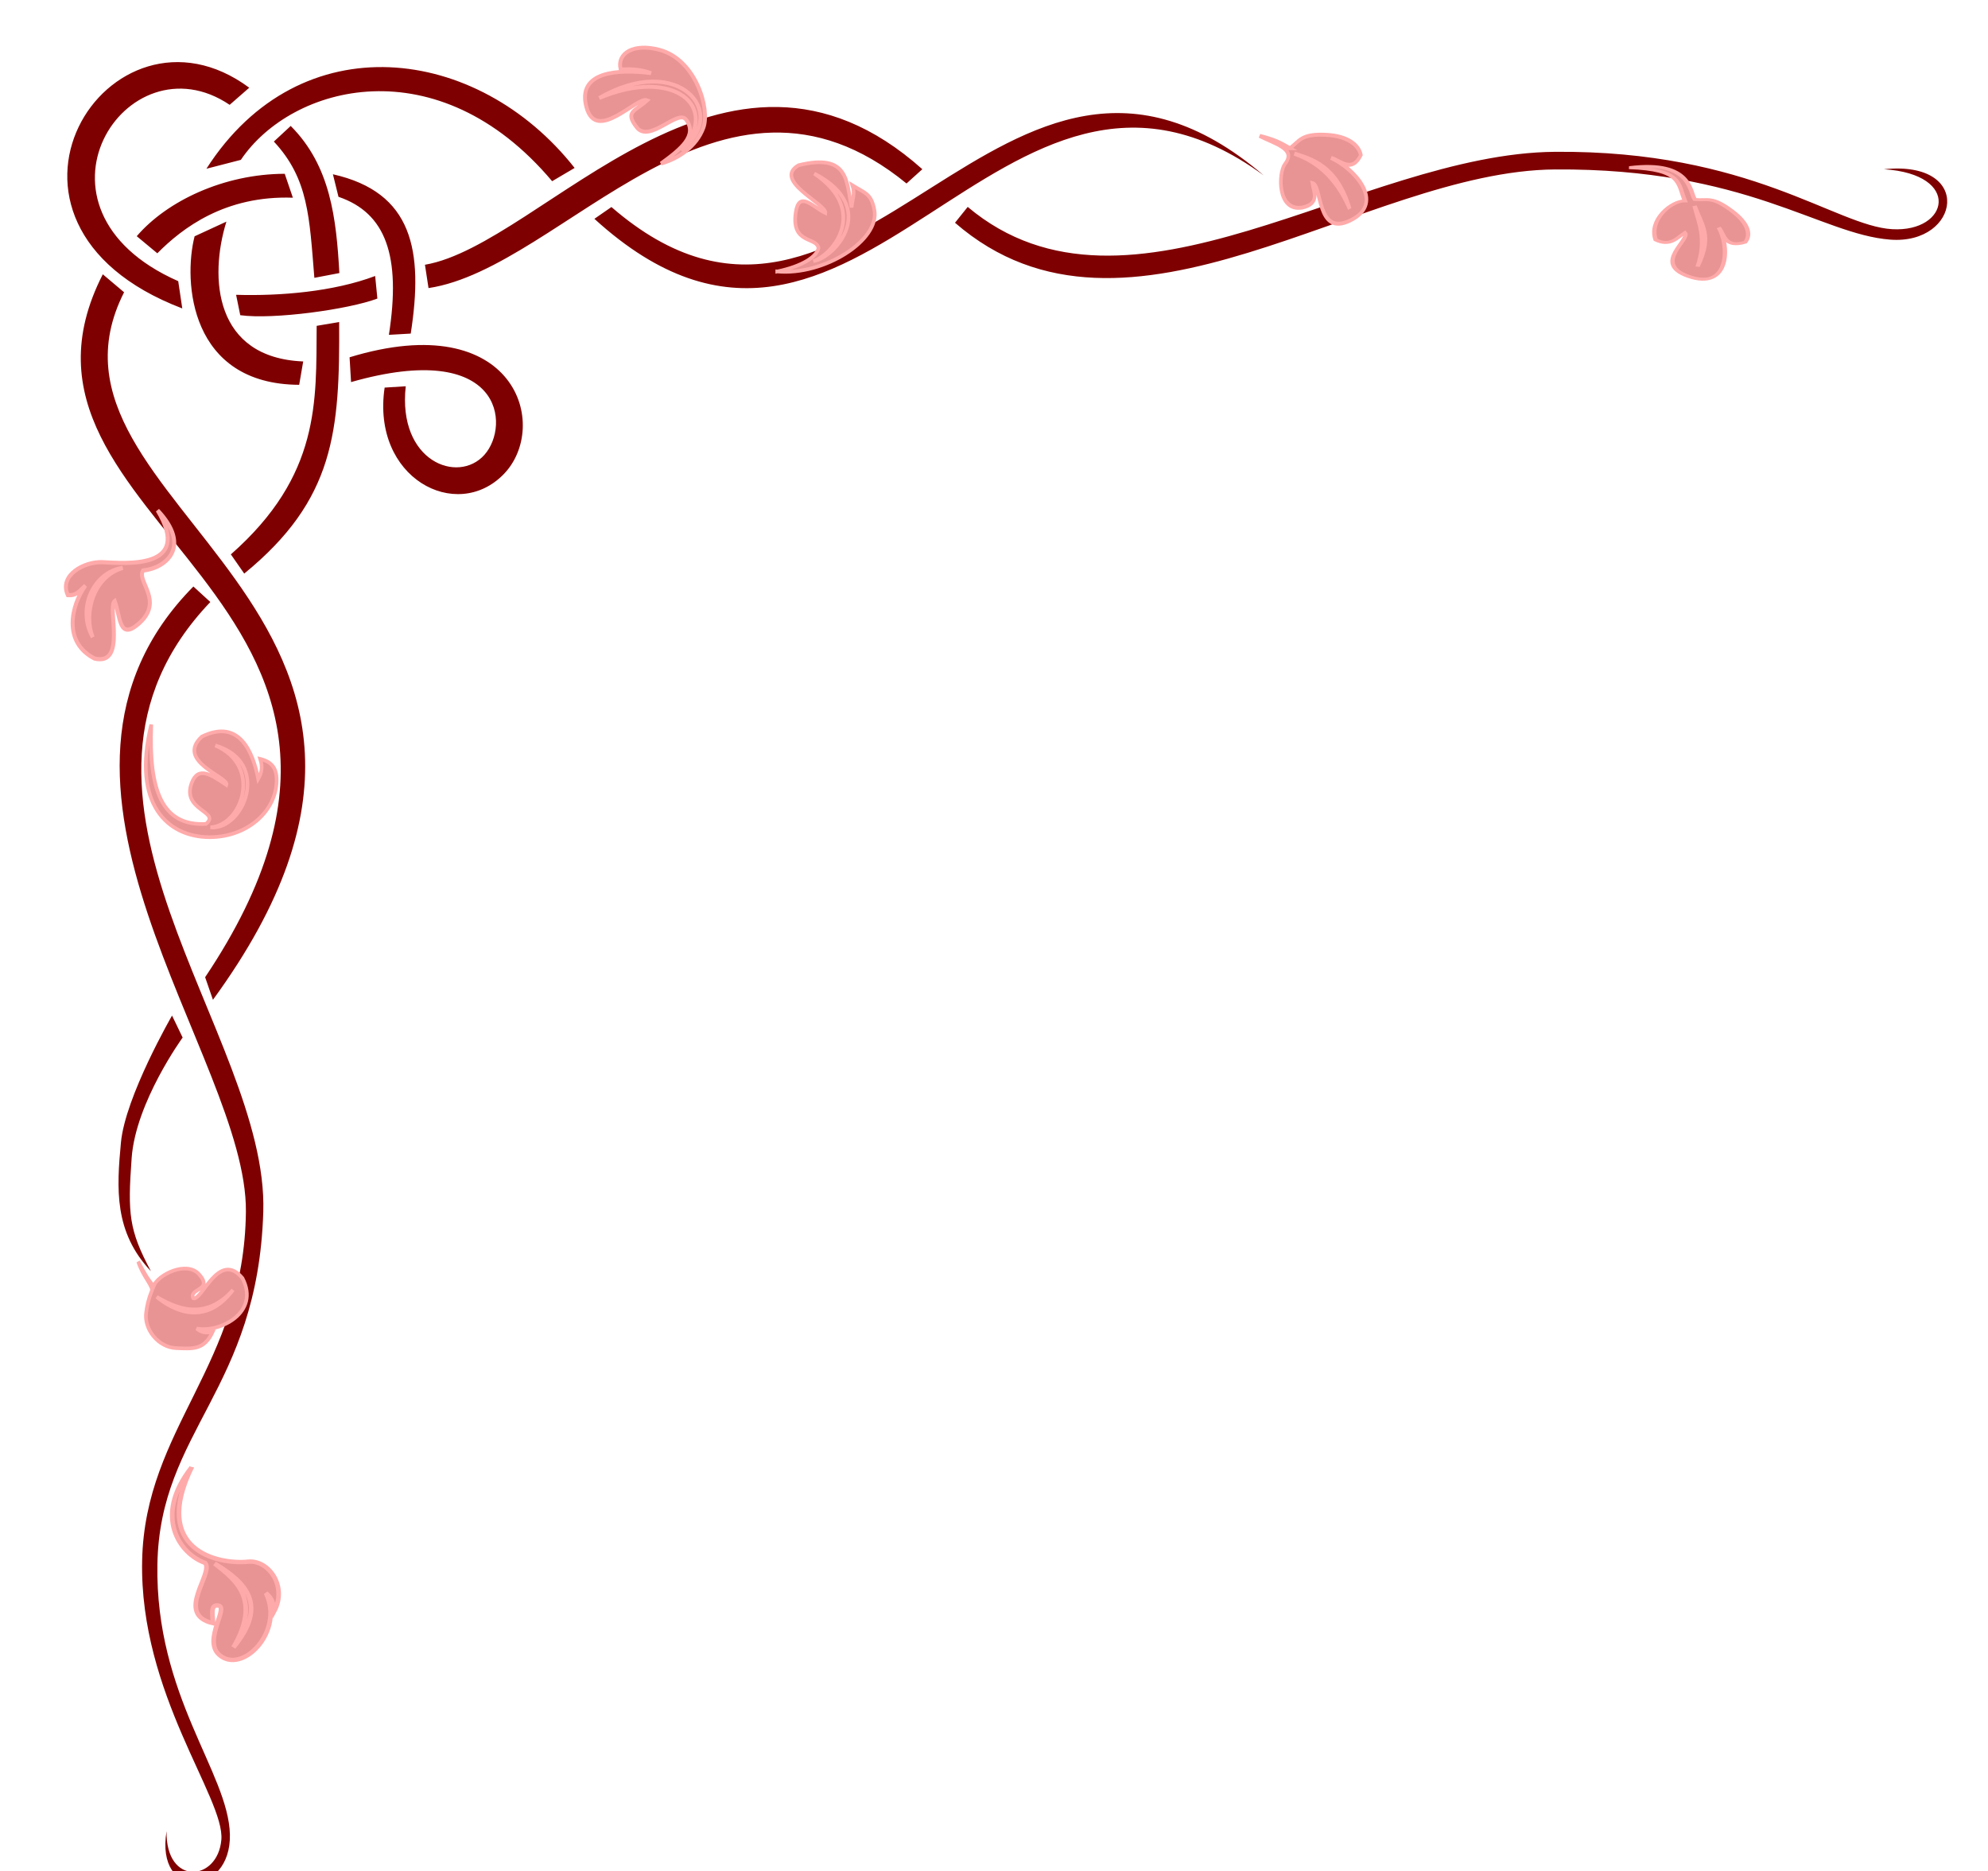 <?xml version="1.0"?><svg width="542.224" height="510.427" xmlns="http://www.w3.org/2000/svg">

 <g>
  <title>Layer 1</title>
  <path fill="#7f0000" fill-rule="evenodd" stroke-miterlimit="4" id="path7339" d="m56.301,46.025l9.391,-2.42c13.865,-20.56 53.723,-31.227 84.905,5.82l6.132,-3.615c-26.346,-33.498 -74.775,-39.82 -100.428,0.214zm-6.584,38.105l-1.106,-7.438c-44.915,-19.818 -14.102,-67.11 14.029,-48.097l5.341,-4.67c-38.105,-28.239 -79.906,36.715 -18.265,60.205zm117.055,-27.659l-4.651,3.216c72.011,65.642 110.115,-64.886 182.548,-11.855c-71.674,-61.192 -110.472,67.081 -177.897,8.639zm-50.866,15.745l0.972,6.364c36.672,-5.468 79.534,-70.168 130.374,-28.531l4.313,-3.896c-53.829,-48.033 -103.477,20.579 -135.659,26.063zm-36.616,-37.862l-4.592,4.258c9.477,10.182 9.682,20.616 11.045,37.172l6.819,-1.301c-0.84,-14.84 -2.375,-29.21 -13.272,-40.129zm11.513,13.181l1.518,6.146c12.906,4.408 17.105,16.08 13.75,37.651l5.957,-0.343c3.521,-22.644 0.541,-38.554 -21.225,-43.453zm-37.728,16.92c-3.161,12.396 -1.295,40.359 28.526,40.508l1.096,-6.372c-24.258,-0.997 -25.685,-22.847 -20.945,-38.138l-8.677,4.002zm-25.036,10.365c-35.041,68.559 97.728,87.501 27.911,191.732l2.129,6.157c78.34,-107.316 -54.039,-134.241 -24.233,-192.988l-5.806,-4.901zm74.289,0.462c-11.333,4.284 -25.927,5.496 -37.932,5.133l1.133,5.558c9.04,1.25 29.582,-1.573 37.402,-4.536l-0.603,-6.155zm-15.957,13.598c-0.173,20.569 1.085,40.754 -23.404,62.338l3.644,5.238c24.7,-20.211 26.068,-38.804 25.892,-68.619l-6.132,1.042zm8.976,8.577l0.404,6.762c41.305,-11.794 43.556,11.808 36.36,19.858c-7.196,8.051 -23.695,1.786 -21.448,-18.717l-5.755,0.362c-3.65,24.669 19.539,36.863 32.447,23.65c12.838,-13.142 3.291,-45.736 -42.008,-31.916zm-42.601,62.522c-52.646,53.287 14.782,128.327 14.324,170.558c-0.456,41.973 -27.518,58.791 -28.302,95.102c-0.786,36.395 22.586,64.802 21.606,76.189c-0.98,11.387 -15.196,12.721 -14.943,-2.359c-3.169,19.099 17.654,17.81 17.273,0.914c-0.381,-16.881 -20.39,-37.762 -19.773,-73.675c0.627,-36.56 27.387,-47.499 28.881,-96.171c1.494,-48.672 -64.607,-113.752 -14.442,-166.331l-4.621,-4.227zm24.916,-112.575c-16.632,0.048 -32.124,7.424 -40.365,17.023l5.613,4.664c6.825,-6.9 18.498,-15.821 36.972,-15.163l-2.22,-6.523zm438.431,15.112c-15.498,-0.9 -38.566,-21.551 -91.987,-21.105c-53.422,0.446 -116.3,51.89 -160.164,15.028l-3.466,4.319c47.057,40.869 111.426,-14.171 163.63,-14.538c52.204,-0.367 72.396,17.692 91.454,19.144c19.058,1.452 22.913,-21.752 -1.705,-19.198c21.28,1.349 17.736,17.249 2.239,16.349zm-469.169,214.498c0,0 -12.767,22.089 -13.941,34.637c-1.175,12.569 -1.912,24.382 8.179,35.094c-6.007,-11.248 -6.362,-15.651 -5.253,-30.9c1.108,-15.249 13.906,-32.837 13.906,-32.837l-2.891,-5.994z"/>
  <g display="inline" id="layer3">
   <g id="g15781">
    <path fill="#e89494" fill-rule="evenodd" stroke="#ffaaaa" stroke-width="1px" id="path15756" d="m211.998,74.048c6.852,-1.43 10.775,-4.03 11.244,-6.387c-0.496,-3.115 -7.435,-1.013 -6.217,-9.61c0.88,-6.213 4.523,-1.7 8.104,0.058c0.36,-2.442 -14.522,-8.872 -7.315,-13.039c13.73,-3.371 13.046,4.433 14.442,11.532c0.192,-2.332 1.046,-3.623 0.25,-6.047c3.535,2.186 5.13,2.244 5.978,6.756c1.545,8.217 -13.783,17.92 -26.486,16.736z"/>
    <path fill="#e89494" fill-rule="evenodd" stroke="#ffaaaa" stroke-width="1px" id="path15758" d="m221.846,71.221c5.556,-1.826 15.085,-13.869 0.244,-23.878c17.763,9.172 5.809,22.938 -0.244,23.878z"/>
   </g>
   <g transform="matrix(1.058, 0, 0, 1.058, -15.743, 1.287)" id="g15750">
    <path fill="#e89494" fill-rule="evenodd" stroke="#ffaaaa" stroke-width="1px" id="path15748" d="m196.202,31.745c-1.767,4.785 -6.348,7.931 -10.91,9.194c5.147,-3.718 9.439,-7.233 6.497,-11.278c-2.084,-2.942 -9.47,6.169 -12.749,1.961c-3.22,-4.132 -0.352,-4.17 2.697,-6.987c-2.608,-1.169 -13.154,11.266 -15.691,1.716c-2.457,-9.25 8.347,-9.773 16.672,-8.704c-2.537,-0.972 -4.857,-1.072 -7.846,-0.981c-0.995,-4.331 3.551,-6.779 10.052,-5.026c9.39,2.532 13.059,15.281 11.278,20.104z"/>
    <path fill="#e89494" fill-rule="evenodd" stroke="#ffaaaa" stroke-width="1px" id="path15746" d="m190.502,37.549c10.343,-11.27 -2.003,-21.591 -21.14,-13.496c20.432,-11.833 33.8,3.813 21.14,13.496z"/>
   </g>
   <g transform="matrix(-0.798, -0.77, 0.736, -0.835, 171.008, 409.981)" id="g15770">
    <path fill="#e89494" fill-rule="evenodd" stroke="#ffaaaa" stroke-width="1px" id="path15772" d="m248.322,95.294c-12.269,-0.557 -10.959,-8.784 -7.111,-13.09c-0.496,-3.115 -9.058,-1.687 -7.84,-10.283c0.88,-6.213 4.523,-1.7 8.104,0.058c0.36,-2.442 -12.85,-9.412 -5.642,-13.579c8.485,-2.541 12.928,5.21 13.582,11.324c0.192,-2.332 0.082,-3.401 1.671,-4.687c5.02,1.985 2.351,8.869 -0.995,11.687c-4.505,3.793 -17.992,14.107 -1.769,18.571z"/>
    <path fill="#e89494" fill-rule="evenodd" stroke="#ffaaaa" stroke-width="1px" id="path15776" d="m245.396,79.206c4.139,-6.692 -0.369,-14.995 -5.747,-17.347c7.613,2.329 10.428,11.573 5.747,17.347z"/>
   </g>
   <g transform="matrix(1.114, -0.558, -0.602, -1.056, -147.447, 648.805)" id="g15787">
    <path fill="#e89494" fill-rule="evenodd" stroke="#ffaaaa" stroke-width="1px" id="path15789" d="m238.397,109.408c-12.704,-5.952 -11.639,-16.264 -7.791,-20.569c0.49,-3.046 -11.466,-7.239 -5.046,-12.901c1.102,2.502 1.609,3.785 2.782,3.127c2.428,-1.363 -6.579,-5.375 -5.051,-10.055c2.108,-6.454 15.068,-1.897 15.617,7.666c0.667,-1.993 0.222,-2.737 -0.403,-4.476c5.285,3.69 4.495,10.932 0.424,12.559c-6.229,2.491 -17.153,12.129 -0.532,24.649z"/>
    <path fill="#e89494" fill-rule="evenodd" stroke="#ffaaaa" stroke-width="1px" id="path15791" d="m232.339,87.764c2.197,-5.379 5.099,-11.874 -5.515,-18.723c11.254,4.989 9.434,11.807 5.515,18.723z"/>
   </g>
   <g transform="matrix(-0.74, -0.625, -0.655, 0.871, 526.359, 146.777)" id="g15793">
    <path fill="#e89494" fill-rule="evenodd" stroke="#ffaaaa" stroke-width="1px" id="path15795" d="m210.369,28.846c3.366,0.533 4.845,0.852 8.885,2.516c-4.864,-0.988 -10.525,-3.548 -10.474,1.269c0.03,2.827 -6.331,10.414 -11.293,5.56c-3.398,-3.671 0.166,-4.934 1.867,-6.31c-2.608,-1.169 -10.023,9.655 -14.861,1.039c-5.302,-9.441 8.638,-10.567 14.937,-8.887c-2.537,-0.972 -7.309,-0.378 -6.249,-5.352c2.315,-1.718 6.383,-1.363 11.029,1.583c6.306,3.998 5.123,5.763 6.16,8.582z"/>
    <path fill="#e89494" fill-rule="evenodd" stroke="#ffaaaa" stroke-width="1px" id="path15797" d="m208.429,29.144c-2.887,-0.858 -10.718,-3.546 -21.845,1.638c10.382,-6.346 17.411,-3.196 21.845,-1.638z"/>
   </g>
   <g transform="matrix(-0.146, -0.788, -1.181, 0.172, 534.752, 209.917)" id="g15799">
    <path fill="#e89494" fill-rule="evenodd" stroke="#ffaaaa" stroke-width="1px" id="path15801" d="m205.191,36.012c2.62,0.901 13.516,-1.061 13.959,13.427c-3.258,-11.855 -7.727,-10.259 -13.927,-11.143c0.724,2.932 -4.468,8.954 -11.689,8.21c-3.134,-3.006 -0.403,-4.864 0.969,-6.85c-2.608,-1.169 -8.67,8.708 -14.861,1.039c-7.137,-8.841 8.638,-10.567 14.937,-8.887c-2.537,-0.972 -7.309,-0.378 -6.249,-5.352c2.315,-1.718 6.383,-1.363 11.029,1.583c6.306,3.998 4.794,5.154 5.831,7.973z"/>
    <path fill="#e89494" fill-rule="evenodd" stroke="#ffaaaa" stroke-width="1px" id="path15803" d="m203.061,36.334c-5.791,-0.224 -11.581,-1.518 -20.629,1.854c9.712,-4.635 13.581,-2.648 20.629,-1.854z"/>
   </g>
   <g id="g15805">
    <path fill="#e89494" fill-rule="evenodd" stroke="#ffaaaa" stroke-width="1px" id="path15807" d="m41.26,197.648c-0.74,17.969 2.944,27.753 14.928,27.085c4.11,-3.422 -6.719,-3.606 -3.914,-11.145c1.8,-4.838 5.444,-2.16 9.486,0.519c0.821,-2.135 -14.061,-6.415 -6.7,-13.192c10.352,-5.06 13.967,4.433 15.363,11.532c0.806,-1.411 1.353,-3.009 0.557,-5.433c3.228,0.804 4.701,2.633 4.443,6.603c-0.526,8.097 -8.357,14.797 -18.381,14.731c-11.228,-0.074 -21.153,-8.923 -15.781,-30.7z"/>
    <path fill="#e89494" fill-rule="evenodd" stroke="#ffaaaa" stroke-width="1px" id="path15809" d="m57.404,225.684c8.825,-0.647 14.114,-16.912 1.319,-22.342c15.347,4.491 7.769,23.166 -1.319,22.342z"/>
   </g>
   <g transform="matrix(-0.186, 0.983, -0.983, -0.186, 170.443, 150.354)" id="g15811">
    <path fill="#e89494" fill-rule="evenodd" stroke="#ffaaaa" stroke-width="1px" id="path15813" d="m215.034,94.332c2.901,-2.358 4.101,-3.312 5.716,-5.339c-3.277,-0.557 -8.538,-7.551 -5.479,-11.548c3.679,-4.808 4.238,2.105 6.745,0.316c0.379,-2.446 -14.297,-4.383 -7.901,-12.146c8.347,-6.571 15.837,3.28 15.828,9.707c0.842,-1.518 0.794,-2.638 0.104,-4.457c5.375,1.369 5.516,4.575 6.177,8.907c0.734,4.811 -3.403,9.746 -8.188,9.897c-1.872,0.059 -3.073,0.12 -6.179,-0.463c-1.564,0.532 -3.406,3.241 -6.822,5.127z"/>
    <path fill="#e89494" fill-rule="evenodd" stroke="#ffaaaa" stroke-width="1px" id="path15815" d="m223.488,87.629c1.893,-5.377 4.289,-14.099 -5.724,-20.092c11.321,5.565 8.531,14.92 5.724,20.092z"/>
   </g>
  </g>
 </g>
</svg>